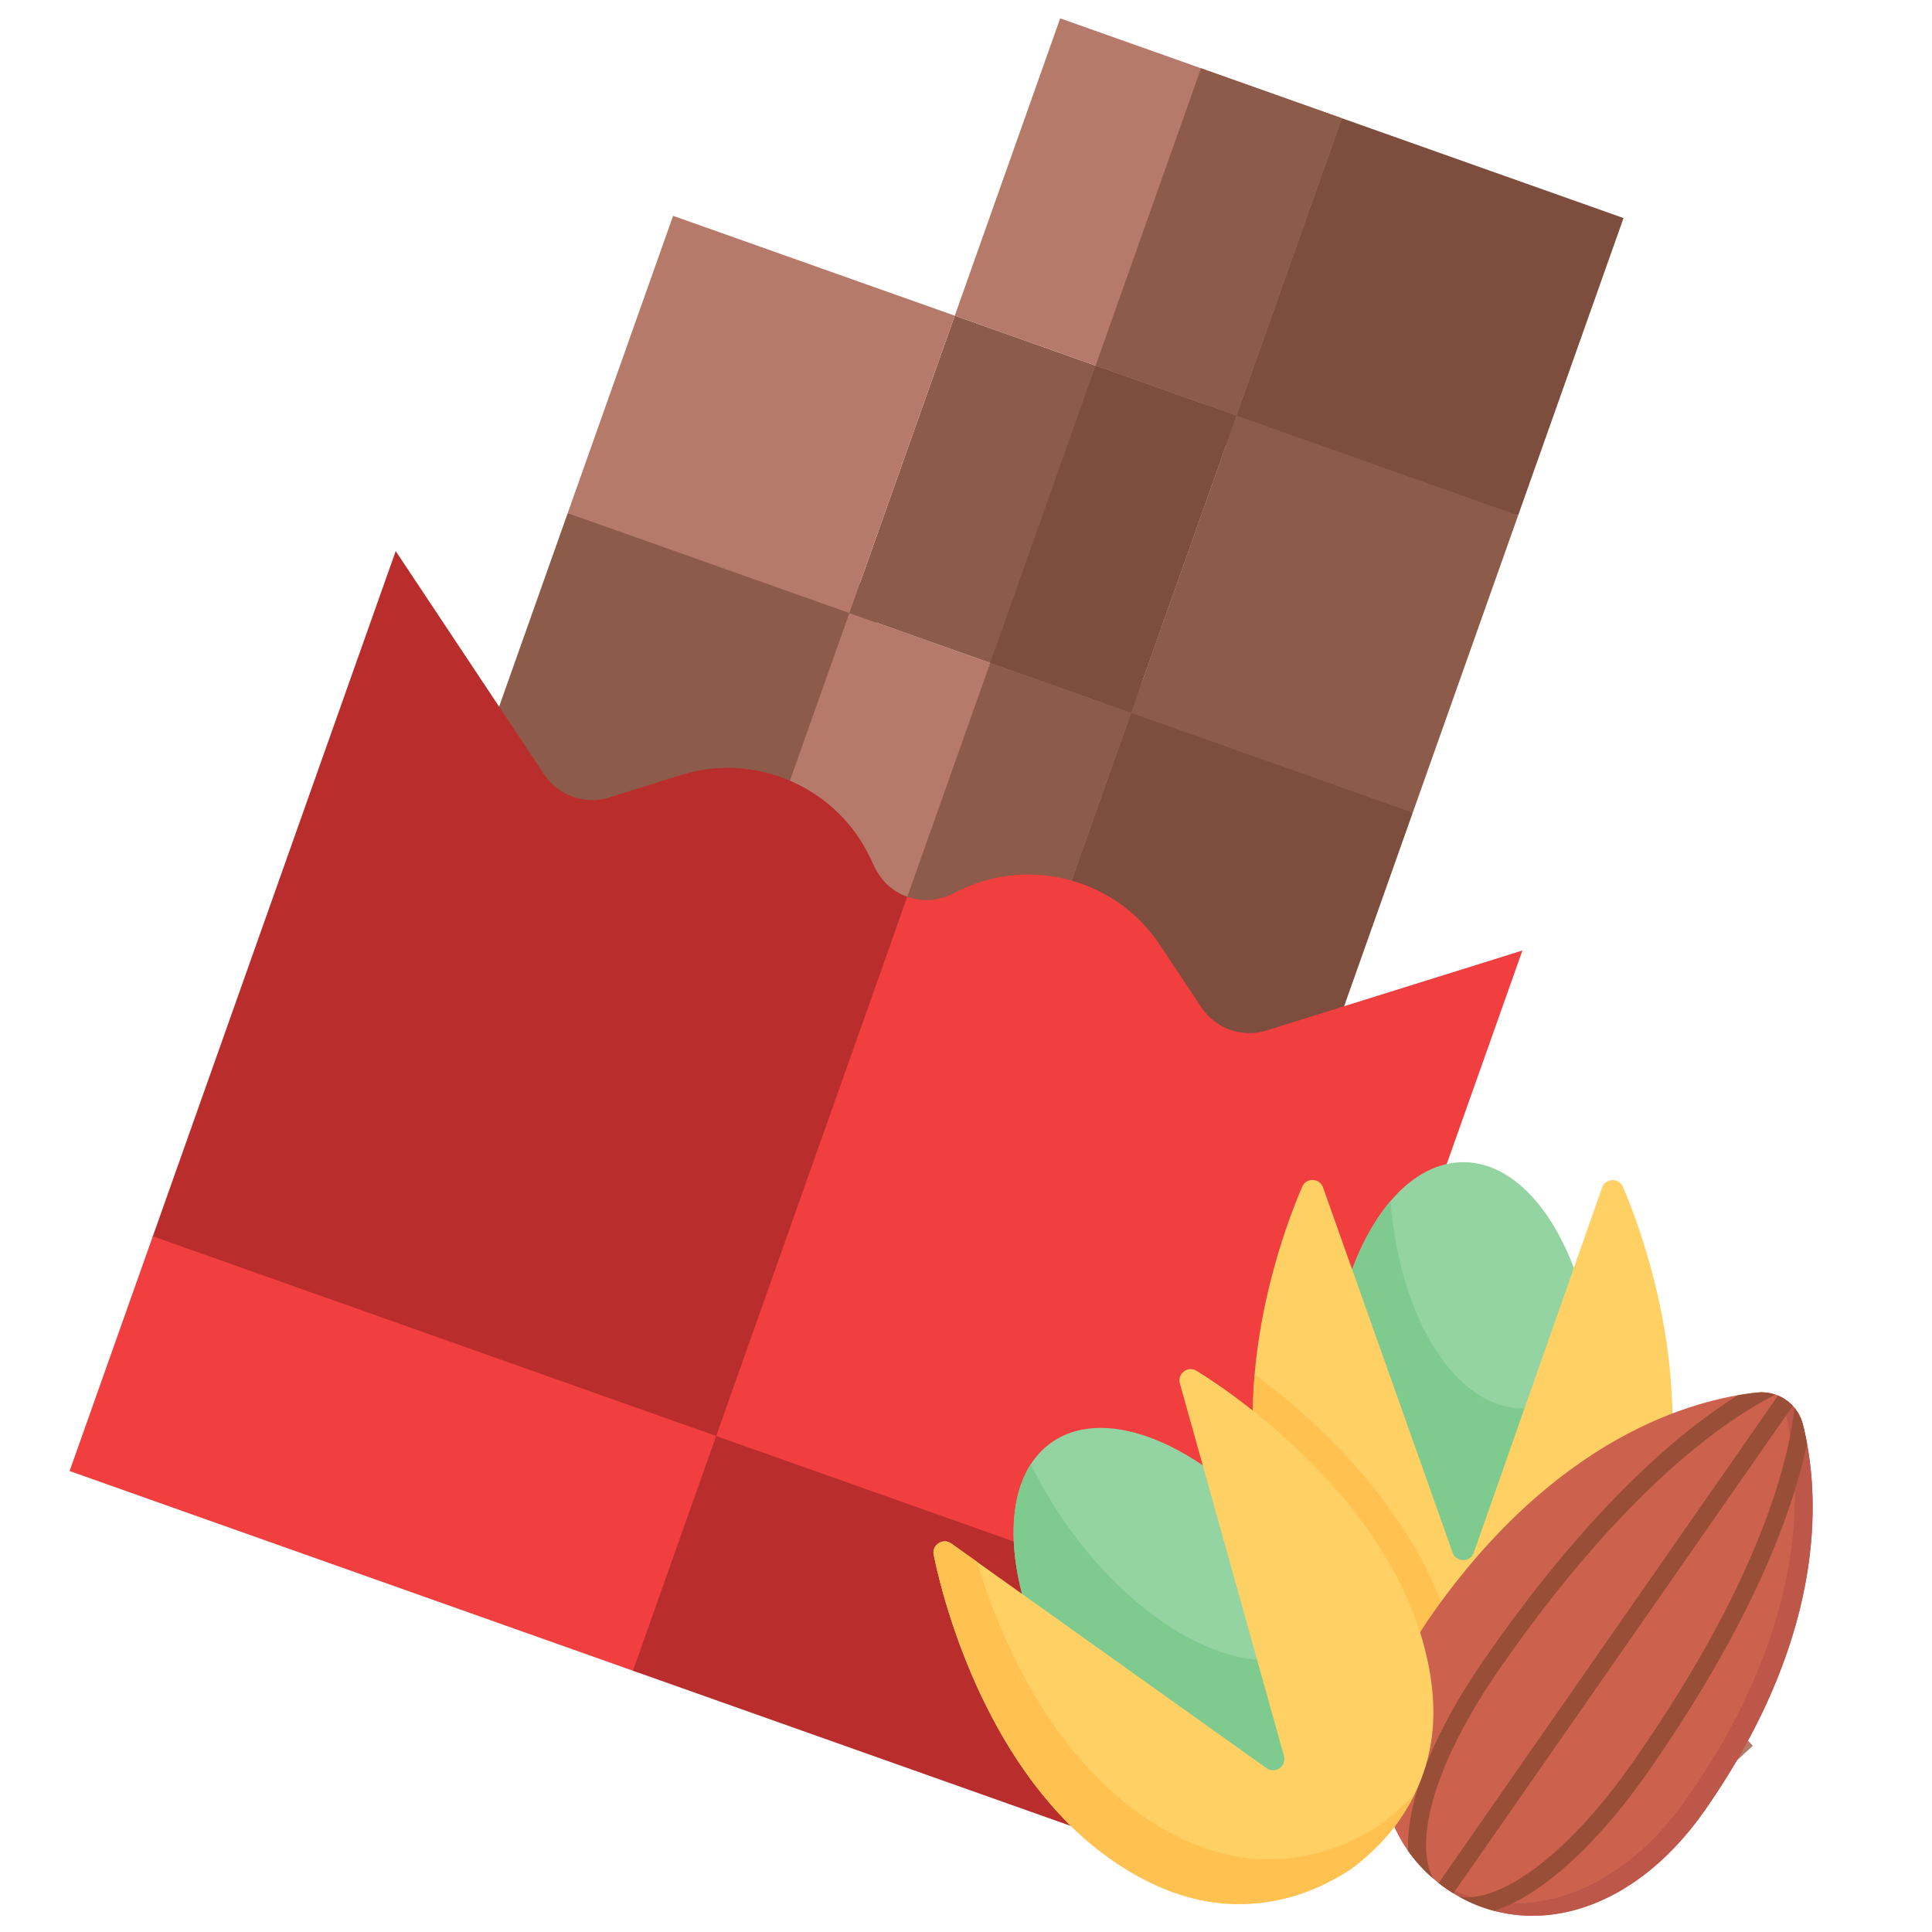 <svg xmlns="http://www.w3.org/2000/svg" xml:space="preserve" style="fill-rule:evenodd;clip-rule:evenodd;stroke-linejoin:round;stroke-miterlimit:2" viewBox="0 0 120 120"><g><g><path d="M70.77 208.641c10.121-6.731 16.617-17.203 30.48-15.829l7.5-58.23-75 7.918v59.824l7.98 6.317c8.606 6.812 20.434 6.812 29.04 0Z" style="fill:#8d5b4a;fill-rule:nonzero" transform="rotate(19.519 43.533 111.05) scale(.275)"/><path d="M168.75 192.812c13.863-1.374 20.355 9.094 30.48 15.829 8.606 6.812 20.434 6.812 29.04 0l7.98-6.317V142.5l-75-7.918 7.5 58.23ZM161.25 79.168l75-7.918V0h-67.5l-7.5 79.168Z" style="fill:#7d4d3e;fill-rule:nonzero" transform="rotate(19.519 43.533 111.05) scale(.275)"/><path d="M117.887 202.074c9.453 9.973 24.773 9.973 34.226 0 .949-.738 6.047-8.207 16.637-9.262V142.5h-67.5v50.312c10.605 1.055 15.684 8.52 16.637 9.262Z" style="fill:#b57a6a;fill-rule:nonzero" transform="rotate(19.519 43.533 111.05) scale(.275)"/><path d="m101.25 71.25 67.5.001v71.25h-67.5V71.25Z" style="fill:#8d5b4a;fill-rule:nonzero" transform="rotate(19.519 43.533 111.05) scale(.275)"/><g><path d="m101.25 71.25 67.5.001v71.25h-67.5V71.25Z" style="fill:#8d5b4a;fill-rule:nonzero" transform="rotate(19.519 -163.939 260.74) scale(.195)"/></g><g><path d="m101.25 71.25 67.5.001v71.25h-67.5V71.25Z" style="fill:#b67a6a;fill-rule:nonzero" transform="rotate(47.576 -43.62 154.188) scale(.151)"/></g><path d="m33.75 71.25 67.5.001v71.25h-67.5V71.25ZM101.25 0h67.5v71.25l-67.5.001V0Z" style="fill:#b57a6a;fill-rule:nonzero" transform="rotate(19.519 43.533 111.05) scale(.275)"/><path d="M262.5 376.5H7.5L0 327.75V163.551l48.48 36.359c4.575 3.43 10.965 3.43 15.543 0l13.688-10.265c14.019-10.516 33.941-9.106 46.336 3.289.996.746 4.141 5.593 10.953 5.593 3.461 0 6.711 6.153 9.156 3.703l1.797-1.796c12.395-12.391 32.317-13.805 46.336-3.289l13.691 10.265c4.575 3.43 10.965 3.43 15.543 0l43.817-32.476c-.531 37.621-2.254 159.902-2.84 201.566Z" style="fill:#b92e2d;fill-rule:nonzero" transform="rotate(19.519 43.533 111.05) scale(.275)"/><path d="M262.5 377.25 135 384H0v-56.25h262.5v49.5Z" style="fill:#f13e3e;fill-rule:nonzero" transform="rotate(19.519 43.533 111.05) scale(.275)"/><path d="M168.75 192.812V142.5H135v67.055c17.871 0 16.961-15.071 33.75-16.743Z" style="fill:#8d5b4a;fill-rule:nonzero" transform="rotate(19.519 43.533 111.05) scale(.275)"/><path d="m135 71.25 33.75.001v71.25H135V71.25Z" style="fill:#7d4d3e;fill-rule:nonzero" transform="rotate(19.519 43.533 111.05) scale(.275)"/><path d="M135 0h33.75v71.25l-33.75.001V0Z" style="fill:#8d5b4a;fill-rule:nonzero" transform="rotate(19.519 43.533 111.05) scale(.275)"/><path d="m270 163.551-48.48 36.359c-4.575 3.43-10.965 3.43-15.54 0l-13.691-10.265c-14.019-10.516-33.941-9.106-46.336 3.289-1 .746-4.144 5.593-10.953 5.593V384l127.5-7.5 7.5-48.75V163.551Z" style="fill:#f13e3e;fill-rule:nonzero" transform="rotate(19.519 43.533 111.05) scale(.275)"/><path d="m135 327.75 135 .001V384H135v-56.25Z" style="fill:#b92e2d;fill-rule:nonzero" transform="rotate(19.519 43.533 111.05) scale(.275)"/><path d="m168.75 71.25 67.5.001v71.25h-67.5V71.25Z" style="fill:#8d5b4a;fill-rule:nonzero" transform="rotate(19.519 43.533 111.05) scale(.275)"/></g></g><g><path d="M344.352 125.531c0 69.328-31.036 125.531-69.321 125.531-38.281 0-69.316-56.203-69.316-125.531S236.75 0 275.031 0c38.285 0 69.321 56.203 69.321 125.531Z" style="fill:#94d4a2;fill-rule:nonzero" transform="matrix(.12 0 0 .12 57.883 72.186)"/><path d="M344.348 125.531c0 69.328-31.036 125.528-69.313 125.528-38.285 0-69.32-56.2-69.32-125.528 0-44.164 12.594-83.004 31.633-105.383 4.875 60.684 33.73 107.29 68.593 107.29 13.891 0 26.832-7.403 37.68-20.149.481 5.957.727 12.043.727 18.242Z" style="fill:#7fcb8f;fill-rule:nonzero" transform="matrix(.12 0 0 .12 57.883 72.186)"/><path d="M346.863 13.164 280.5 202.078c-1.824 5.195-9.145 5.207-10.984.02L202.457 13.086c-1.773-5.004-8.734-5.231-10.836-.359-14.086 32.644-41.504 116.73-13.211 186.828 11.328 28.058 30.043 52.175 62.445 64.043 17.137 6.273 34.461 6.308 34.461 6.308s17.571.035 34.86-6.308c32.758-12.024 50.347-35.77 61.136-63.282 27.559-70.285.504-154.625-13.597-187.507-2.098-4.895-9.086-4.668-10.852.355Z" style="fill:#ffd064;fill-rule:nonzero" transform="matrix(.12 0 0 .12 57.883 72.186)"/><path d="M190.824 208.141c39.711 56.832 46.449 120.691 15.047 142.636-31.402 21.942-89.051-6.339-128.766-63.172-39.714-56.832-46.449-120.695-15.05-142.636 31.402-21.946 89.054 6.34 128.769 63.172Z" style="fill:#94d4a2;fill-rule:nonzero" transform="matrix(.12 0 0 .12 57.883 72.186)"/><path d="M205.824 350.629c-31.363 21.976-88.992-6.242-128.715-63.039-34.297-49.024-44.039-103.309-25.89-131.379 4.976 10.355 11.039 20.762 18.164 30.937 39.722 56.797 97.351 85.012 128.715 63.04 4.285-3.004 7.863-6.801 10.73-11.25 22.777 47.402 22.731 93.652-3.004 111.691Z" style="fill:#7fcb8f;fill-rule:nonzero" transform="matrix(.12 0 0 .12 57.883 72.186)"/><path d="M383.012 122.453c-.821 19.688-4.282 39.621-11.7 58.543-10.792 27.516-28.378 51.258-61.136 63.289-20.192 6.383-28.676 6.328-35.973 6.16a4.615 4.615 0 0 1-4.367-3.437c-8.754-33.516-28.098-66.153-57.547-97.219-16-16.863-32.258-30.309-45.254-39.973-.324 3.801-.57 7.641-.73 11.508 0-.027 0-.051-.004-.074-3 60.098 20.238 131.172 87.211 145.992 9.593 2.102 17.699 2.547 20.636 2.641v-.004c.758.023 1.172.027 1.172.027s17.571.039 34.856-6.304c32.758-12.032 50.344-35.774 61.136-63.29 9.868-25.148 12.735-52.105 11.7-77.859Z" style="fill:#ffc250;fill-rule:nonzero" transform="matrix(.12 0 0 .12 57.883 72.186)"/><g><g><path d="M91.27 6.695c10.3-8.925 25.648-8.925 35.953 0 30.8 26.696 90.39 96.836 90.39 239.953 0 85.821-48.519 137.352-108.367 137.352C49.395 384 .875 332.469.875 246.648.879 103.531 60.465 33.391 91.27 6.695Z" style="fill:#cc624e;fill-rule:nonzero" transform="matrix(.079 .055 -.055 .079 102.296 80.944)"/><path d="M127.223 6.695C120.188.602 110.801-1.328 102.277.898a27.344 27.344 0 0 1 11.008 5.797c30.805 26.696 90.395 96.836 90.395 239.953 0 82.465-44.801 133.258-101.403 137.106 2.305.16 4.629.246 6.969.246 59.848 0 108.367-51.531 108.367-137.352 0-143.117-59.59-213.257-90.39-239.953Z" style="fill:#bc574a;fill-rule:nonzero" transform="matrix(.079 .055 -.055 .079 102.296 80.944)"/><path d="M136.391 15.199a193.524 193.524 0 0 0-9.168-8.504 27.388 27.388 0 0 0-10.52-5.664c7.945 14.61 18.297 38.367 27.106 74.125 11.898 48.309 17.929 106.008 17.929 171.489 0 79.472-19.941 126.007-42.285 136.839a97.292 97.292 0 0 0 23.539-5.355c4.746-6.18 9.059-13.766 12.824-22.668 11.473-27.121 17.536-64.75 17.536-108.816 0-66.415-6.145-125.047-18.27-174.266-5.894-23.934-12.504-42.738-18.691-57.18ZM56.75 246.645c0-65.481 6.031-123.176 17.934-171.489 8.804-35.758 19.16-59.515 27.101-74.125A27.362 27.362 0 0 0 91.27 6.695a193.646 193.646 0 0 0-9.172 8.504c-6.188 14.442-12.797 33.246-18.692 57.18-12.121 49.219-18.269 107.848-18.269 174.266 0 44.066 6.061 81.695 17.535 108.816 3.766 8.902 8.078 16.484 12.828 22.668a97.227 97.227 0 0 0 23.539 5.355C76.691 372.652 56.75 326.117 56.75 246.645ZM115.05 383.836V.621a27.582 27.582 0 0 0-11.612 0v383.215c1.921.105 3.859.164 5.808.164 1.945 0 3.883-.059 5.804-.164Z" style="fill:#994e37;fill-rule:nonzero" transform="matrix(.079 .055 -.055 .079 102.296 80.944)"/></g></g><path d="m128.34 114.512 53.89 192.851c1.481 5.301-4.507 9.512-8.988 6.321L10 197.352c-4.316-3.079-10.152.73-9.082 5.929 7.168 34.824 32.891 119.446 96.238 160.625 25.356 16.481 54.508 25.489 87.852 16.606 17.629-4.696 31.844-14.614 31.844-14.614s14.414-10.058 24.937-25.179c19.945-28.657 20.746-58.207 13.816-86.938-17.699-73.394-88.187-126.953-118.582-145.793-4.523-2.804-10.117 1.395-8.683 6.524Z" style="fill:#ffd064;fill-rule:nonzero" transform="matrix(.12 0 0 .12 57.883 72.186)"/><path d="M250.141 326.484c-2.293 4.762-5.067 9.512-8.352 14.235-10.523 15.117-24.934 25.179-24.934 25.179s-14.214 9.918-31.847 14.618c-33.34 8.879-62.492-.133-87.848-16.614C33.809 322.73 8.09 238.102.918 203.281c-1.074-5.199 4.762-9.008 9.086-5.926l13.215 9.411c12.351 40.8 38.941 101.168 89.394 133.961 25.356 16.476 54.508 25.488 87.848 16.609 17.633-4.695 31.848-14.617 31.848-14.617s8.91-6.219 17.832-16.235Z" style="fill:#ffc250;fill-rule:nonzero" transform="matrix(.12 0 0 .12 57.883 72.186)"/></g></svg>
